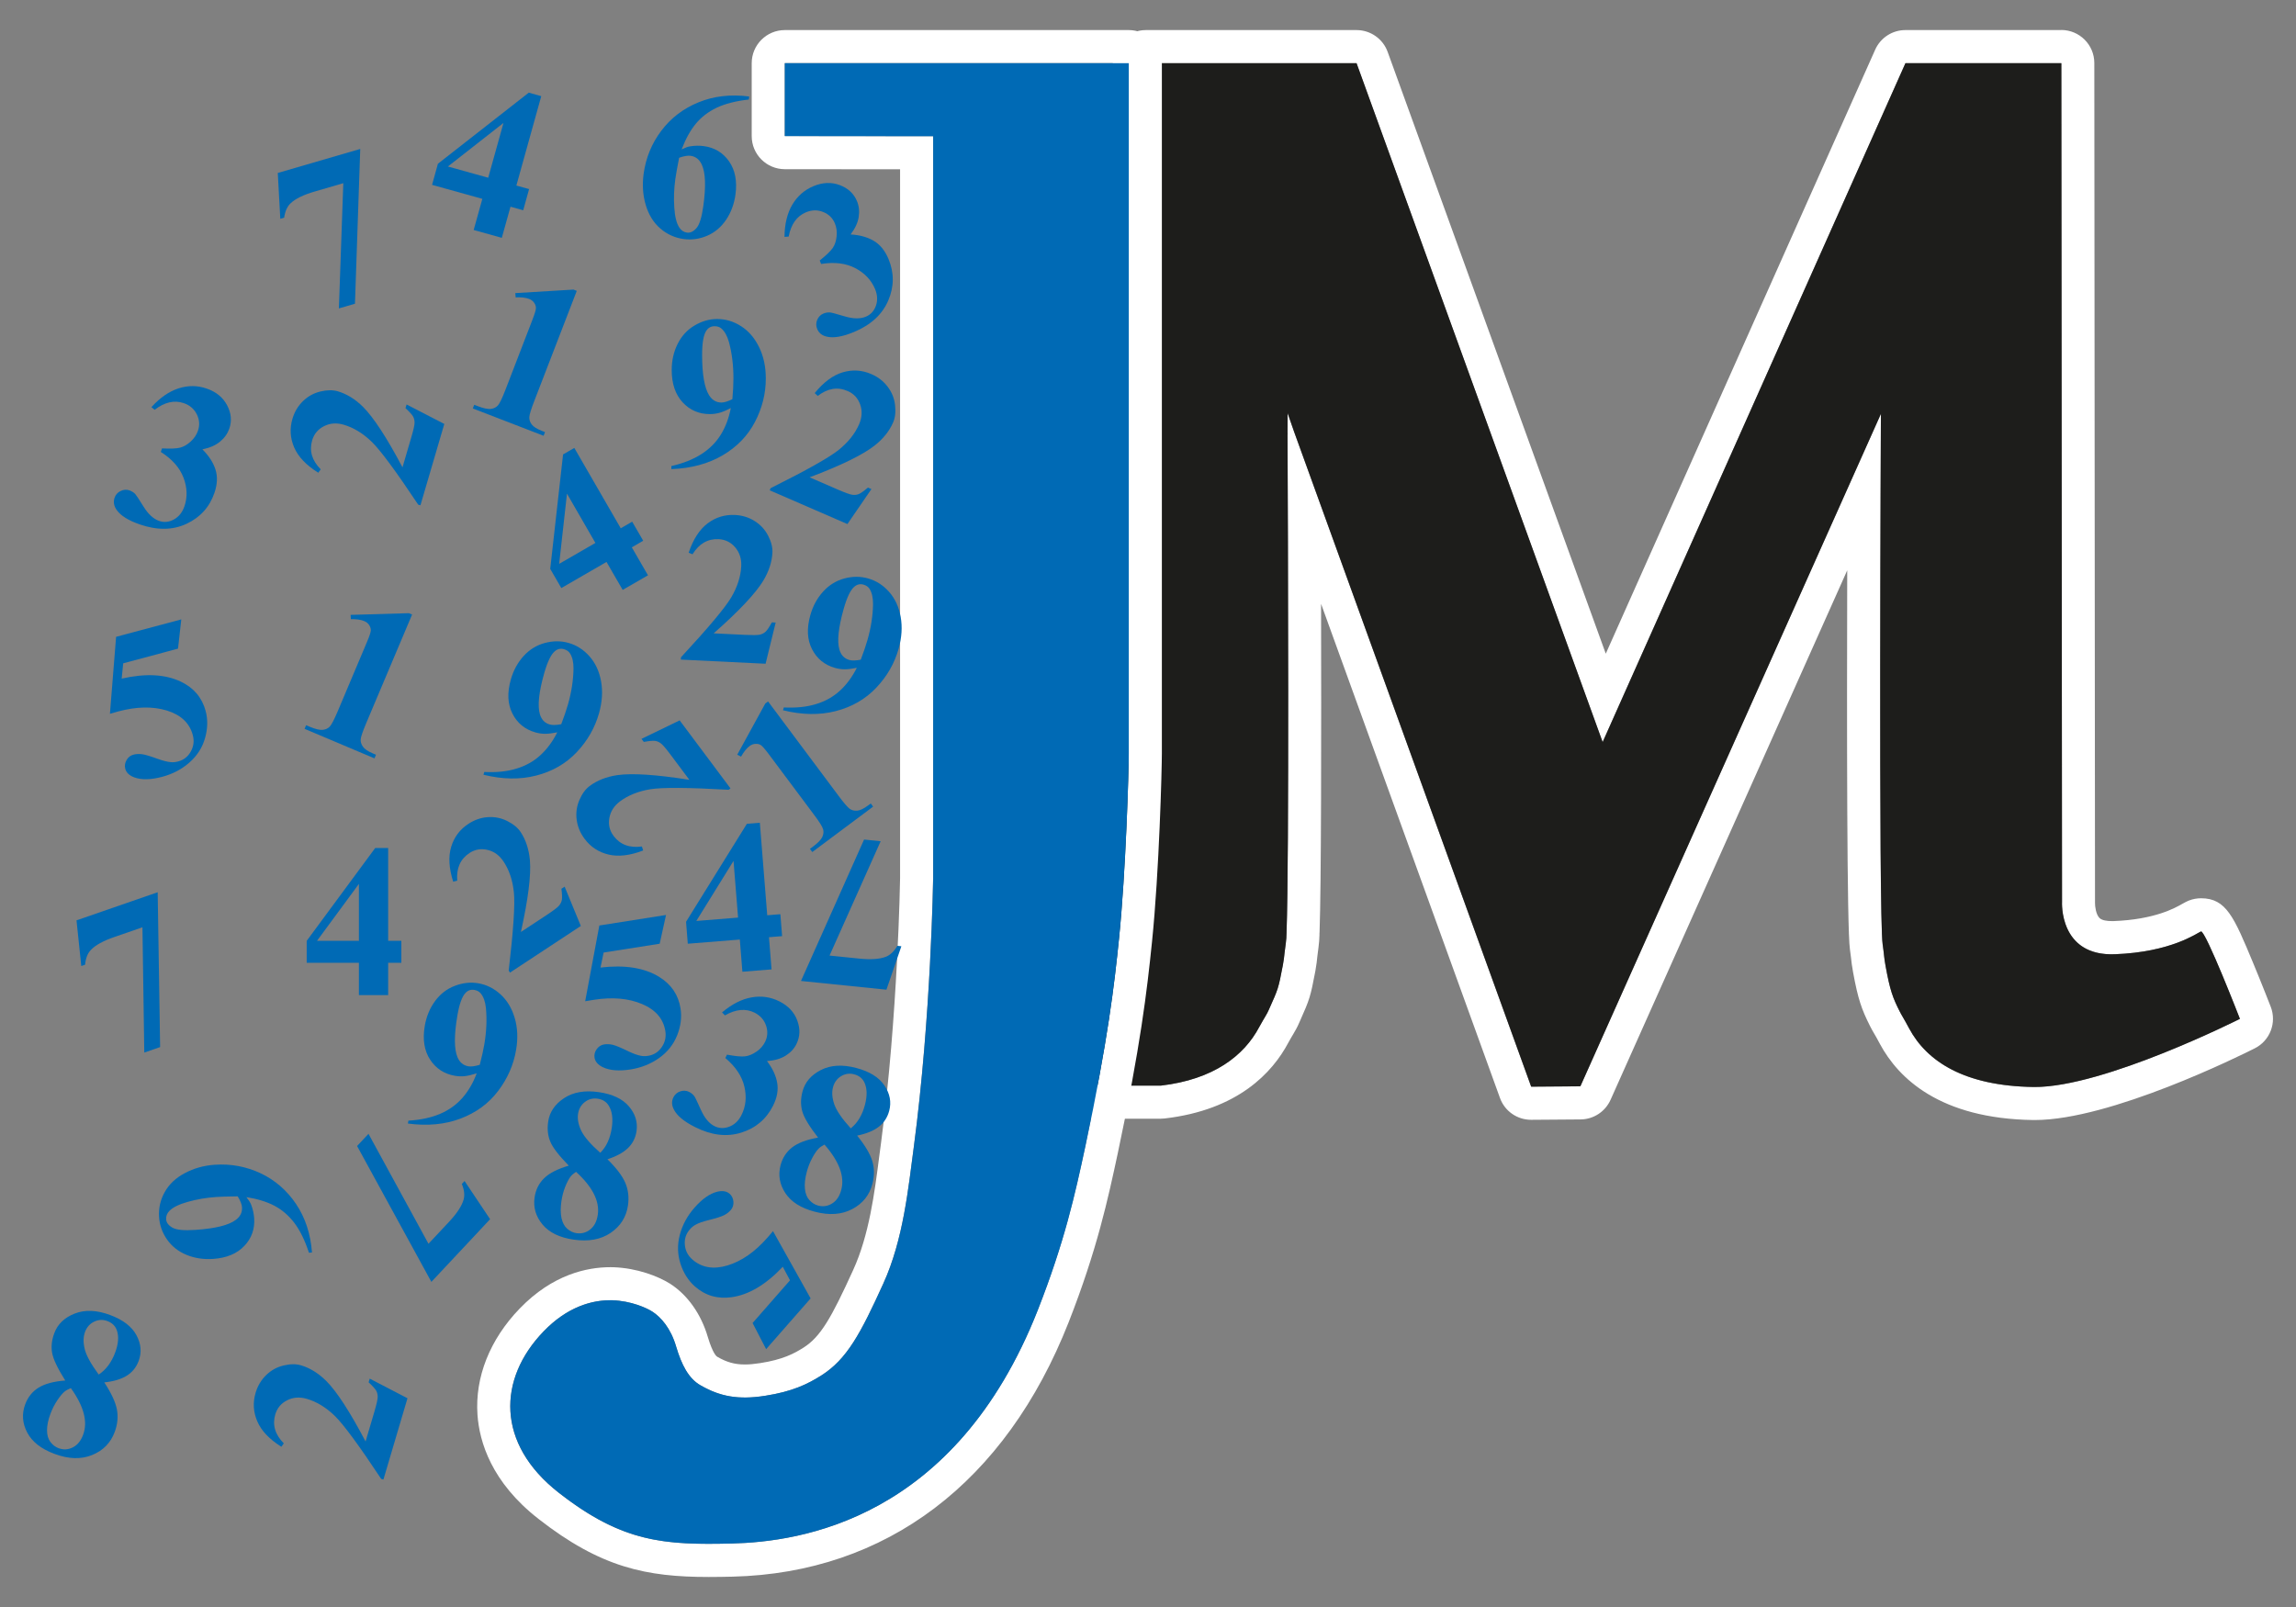 <?xml version="1.0" encoding="UTF-8"?>
<svg id="Layer_1" xmlns="http://www.w3.org/2000/svg" version="1.1" viewBox="0 0 500 350">
  <rect x="0" y="0" width="500" height="350" fill="#808080" stroke="none"/>
  <!-- Generator: Adobe Illustrator 29.7.1, SVG Export Plug-In . SVG Version: 2.1.1 Build 8)  -->
  <defs>
    <style>
      .st0 {
        fill: #1d1d1b;
      }

      .st1 {
        fill: #006ab5;
      }

      .st2 {
        fill: #fff;
      }
    </style>
  </defs>
  <g>
    <path class="st2" d="M448.89,13.76l.15,182.65s-.68,11.43,10.8,11.43c.23,0,.47,0,.71-.01,12.21-.45,17.84-4.57,18.74-4.96,0,0,.02,0,.03,0,1.07,0,8.46,19.04,8.46,19.04,0,0-29.41,14.84-44.66,14.84-.07,0-.15,0-.22,0-15.17-.21-23.3-5.59-27.14-12.73-1.24-2.34-1.6-2.78-2.11-3.81-1.46-2.9-2.06-4.47-3.02-9.73-.36-1.89-.36-2.91-.65-4.8-.92-6-.38-115.54-.38-115.54l-65.45,146.46-10.71.08-51.62-142.61-1.42-4.08s0,1.5-.02,4.21c.02.17.02.36,0,.56.09,19.86.37,92.97-.21,108.14v.17c-.04,1.13-.04,1.47-.16,2.32-.12.85-.21,1.52-.28,2.17-.08.82-.17,1.6-.36,2.62-1,5.24-1,5.12-3.05,9.72-.46,1.08-.85,1.51-2.12,3.82-3.29,6.2-9.91,11.39-21.4,12.73h-14.25l10.99-222.68h45.87l53.59,147.86L414.95,13.76h33.95M448.89,6.55h-33.95c-2.85,0-5.42,1.67-6.58,4.27l-58.67,131.55L302.19,11.3c-1.03-2.85-3.74-4.75-6.78-4.75h-45.87c-3.84,0-7.01,3.01-7.2,6.85l-10.99,222.68c-.1,1.97.62,3.9,1.98,5.33s3.25,2.24,5.22,2.24h14.25c.28,0,.56-.02.83-.05,16-1.86,23.48-10.01,26.93-16.51.44-.81.79-1.39,1.06-1.84.45-.77.88-1.49,1.33-2.55l.17-.38c2.08-4.66,2.27-5.26,3.32-10.8.25-1.39.36-2.39.44-3.23.06-.55.13-1.13.24-1.87.16-1.17.18-1.8.22-2.76v-.35c.01-.08.02-.17.02-.25v-.03c.37-10.07.39-43.4.33-71.52l38.96,107.63c1.03,2.86,3.74,4.75,6.78,4.75.02,0,.04,0,.06,0l10.71-.08c2.82-.02,5.37-1.69,6.53-4.27l51.54-115.32c-.09,34.37-.07,78.23.59,82.55.11.7.17,1.25.23,1.78.1.9.21,1.92.47,3.28,1.07,5.82,1.85,8.01,3.66,11.61.29.59.56,1.06.91,1.66.29.49.66,1.12,1.26,2.27,4,7.43,13.01,16.28,33.41,16.57h.32c16.49,0,44.74-14.02,47.91-15.62,3.31-1.67,4.81-5.58,3.47-9.04-.08-.2-1.9-4.9-3.89-9.68-4.11-9.87-5.81-13.96-11.29-13.96-.89,0-1.8.17-2.62.49-.09.03-.18.07-.26.11-.25.11-.68.32-1.26.65-1.47.84-5.94,3.39-14.9,3.72-.16,0-.3,0-.44,0-.9,0-2.09-.12-2.65-.69-.76-.77-.97-2.54-.96-3.22,0-.14,0-.18,0-.32l-.15-182.65c0-3.98-3.23-7.2-7.21-7.2h0Z"/>
    <path class="st0" d="M238.56,236.44l10.99-222.68h45.87l53.59,147.86L414.95,13.76h33.95l.15,182.65s-.7,11.9,11.51,11.42c12.21-.45,17.84-4.57,18.74-4.96.96-.37,8.49,19.03,8.49,19.03,0,0-29.7,14.99-44.88,14.84-15.17-.21-23.3-5.59-27.14-12.73-1.24-2.34-1.6-2.78-2.11-3.81-1.46-2.9-2.06-4.47-3.02-9.73-.36-1.89-.36-2.91-.65-4.8-.92-6-.38-115.54-.38-115.54l-65.45,146.46-10.71.08-51.62-142.61-1.42-4.08s0,1.5-.02,4.21c.02.17.02.36,0,.56.09,19.86.37,92.97-.21,108.14v.17c-.04,1.13-.04,1.47-.16,2.32-.12.85-.21,1.52-.28,2.17-.08.82-.17,1.6-.36,2.62-1,5.24-1,5.12-3.05,9.72-.46,1.08-.85,1.51-2.12,3.82-3.29,6.2-9.91,11.39-21.4,12.73h-14.25Z"/>
  </g>
  <g>
    <path class="st2" d="M245.8,13.76v150.27c0,3.85-.63,25.83-2.12,40.37-1.01,9.95-2.41,22.13-7.33,45.24-2.25,10.5-4.52,20.8-10.35,35.66-18.02,45.83-51.92,50.51-66.64,50.87-1.75.04-3.42.07-5.03.07-11.92,0-20.44-1.57-32.66-11.13-13.7-10.7-13.27-24.81-3.32-35.12,4.98-5.18,10.22-6.8,14.53-6.8.16,0,.32,0,.47,0,4.12.15,7.4,1.66,8.66,2.45,1.89,1.21,4.05,3.61,5.23,7.67,1.17,3.9,2.68,6.93,5.31,8.41,3.03,1.75,5.98,2.66,9.63,2.66,1.37,0,2.84-.13,4.45-.38,5.87-.91,9.18-2.51,12.21-4.42,5.6-3.55,8.54-9.1,13.5-20,4.39-9.62,5.47-20.97,6.66-29.86,3.77-28.44,4.2-58.42,4.2-58.42V29.66l-32.31-.03v-15.88h74.89M245.8,6.55h-74.89c-3.98,0-7.21,3.23-7.21,7.21v15.88c0,3.98,3.22,7.2,7.2,7.21l25.11.02v154.42c0,.19-.47,29.81-4.13,57.48-.13.96-.26,1.95-.39,2.97-1.04,8.09-2.22,17.25-5.69,24.85-4.75,10.43-7.09,14.55-10.81,16.91-2.03,1.28-4.44,2.6-9.44,3.38-1.28.2-2.36.3-3.35.3-2.21,0-3.95-.49-6.02-1.69-.09-.05-.92-.58-2.02-4.24-1.47-5.04-4.41-9.21-8.25-11.67-2.61-1.63-7.15-3.39-12.28-3.58-.28,0-.51-.01-.73-.01-5.04,0-12.55,1.56-19.73,9.01-6.5,6.73-9.76,14.95-9.19,23.14.42,5.94,3.06,14.69,13.27,22.66,13.61,10.64,23.54,12.66,37.1,12.66,1.66,0,3.39-.03,5.2-.07,33.45-.82,59.44-20.51,73.18-55.44,6.19-15.78,8.58-26.94,10.69-36.79,4.91-23.09,6.37-35.4,7.45-46.02,1.57-15.34,2.15-37.71,2.15-41.1V13.76c0-3.98-3.23-7.21-7.21-7.21h0Z"/>
    <path class="st1" d="M170.91,13.76v15.88l32.31.03v161.62s-.43,29.99-4.2,58.42c-1.19,8.89-2.27,20.24-6.66,29.86-4.96,10.91-7.91,16.45-13.5,20-3.02,1.91-6.34,3.51-12.21,4.42-5.89.94-9.91.14-14.08-2.27-2.63-1.48-4.14-4.5-5.31-8.41-1.18-4.06-3.34-6.46-5.23-7.67-1.26-.79-4.54-2.3-8.66-2.45-4.4-.12-9.84,1.43-15,6.8-9.94,10.31-10.38,24.42,3.32,35.12,13.87,10.85,22.97,11.41,37.69,11.06,14.72-.36,48.62-5.04,66.64-50.87,5.83-14.86,8.1-25.16,10.35-35.66,4.91-23.11,6.32-35.29,7.33-45.24,1.48-14.54,2.12-36.53,2.12-40.37V13.76h-74.89Z"/>
  </g>
  <path class="st1" d="M73.8,67.16l.96-27.26-6.25,1.82c-2.45.71-4.19,1.57-5.23,2.56-.73.69-1.2,1.74-1.4,3.13l-.84.25-.55-9.99,17.96-5.23-1.15,33.71-3.49,1.02Z"/>
  <path class="st1" d="M35.02,98.43l.26-.77c1.83.09,3.14.04,3.92-.16.79-.19,1.56-.64,2.32-1.33.76-.69,1.29-1.48,1.59-2.36.42-1.21.33-2.4-.25-3.57-.59-1.17-1.53-1.99-2.85-2.44-2.05-.7-4.16-.22-6.33,1.45l-.71-.57c1.89-2.08,3.86-3.44,5.93-4.1,2.06-.66,4.1-.65,6.11.05,2.06.71,3.54,1.92,4.44,3.63.91,1.71,1.07,3.41.49,5.09-.38,1.09-1.05,2.04-2.02,2.84-.97.8-2.25,1.36-3.84,1.68,1.42,1.42,2.37,2.89,2.85,4.42.48,1.53.4,3.21-.23,5.05-1.06,3.1-3.09,5.34-6.07,6.74-2.99,1.4-6.36,1.45-10.13.16-2.51-.86-4.2-1.91-5.07-3.14-.63-.87-.79-1.76-.48-2.69.23-.67.67-1.16,1.32-1.47.64-.31,1.28-.36,1.91-.14.48.17.9.43,1.25.77.19.2.81,1.12,1.83,2.77,1.02,1.65,2.16,2.69,3.4,3.12,1.08.37,2.15.26,3.22-.33,1.07-.59,1.82-1.54,2.28-2.85.69-2,.62-4.08-.2-6.25-.83-2.17-2.48-4.04-4.95-5.6Z"/>
  <path class="st1" d="M157.96,230.42l.36-.72c1.8.34,3.1.46,3.91.37.8-.09,1.63-.43,2.48-1.01.85-.58,1.48-1.29,1.89-2.12.57-1.14.65-2.34.22-3.58-.42-1.24-1.26-2.17-2.49-2.8-1.93-.97-4.09-.77-6.46.59l-.63-.65c2.15-1.81,4.29-2.9,6.43-3.27,2.13-.38,4.15-.09,6.05.86,1.94.98,3.25,2.37,3.91,4.19.67,1.82.6,3.52-.19,5.11-.52,1.04-1.31,1.89-2.38,2.55-1.07.66-2.41,1.05-4.04,1.15,1.22,1.6,1.96,3.18,2.23,4.76.27,1.58-.03,3.23-.9,4.97-1.47,2.92-3.78,4.88-6.92,5.86-3.15.99-6.5.59-10.06-1.2-2.37-1.19-3.91-2.45-4.6-3.79-.51-.94-.55-1.85-.11-2.72.32-.63.82-1.06,1.5-1.28.68-.22,1.32-.18,1.91.12.45.23.83.54,1.13.93.17.23.65,1.22,1.44,2.99.8,1.78,1.78,2.96,2.95,3.54,1.02.51,2.1.55,3.24.11,1.13-.44,2.02-1.28,2.64-2.52.95-1.89,1.16-3.96.63-6.22-.53-2.26-1.91-4.33-4.16-6.22Z"/>
  <path class="st1" d="M178.82,57.49l-.31-.75c1.43-1.15,2.37-2.06,2.83-2.72.46-.67.74-1.51.85-2.54.11-1.02-.02-1.96-.37-2.81-.49-1.18-1.35-2.02-2.56-2.5-1.21-.49-2.46-.47-3.75.07-1.99.83-3.25,2.6-3.76,5.29l-.91.06c.03-2.81.6-5.15,1.7-7.01,1.1-1.86,2.64-3.21,4.6-4.03,2.01-.84,3.92-.92,5.73-.24,1.81.68,3.06,1.84,3.75,3.48.45,1.07.57,2.22.38,3.47-.19,1.24-.78,2.51-1.76,3.8,2.01.12,3.69.59,5.07,1.41,1.37.82,2.43,2.14,3.18,3.93,1.26,3.02,1.24,6.05-.06,9.07-1.3,3.03-3.79,5.31-7.47,6.84-2.45,1.02-4.41,1.36-5.87,1.02-1.05-.23-1.76-.79-2.13-1.69-.27-.65-.27-1.31,0-1.97.28-.65.72-1.11,1.34-1.37.47-.2.95-.28,1.45-.25.27.01,1.34.3,3.2.85,1.86.56,3.4.58,4.61.07,1.05-.44,1.79-1.24,2.19-2.38.41-1.15.34-2.36-.19-3.65-.82-1.95-2.25-3.46-4.3-4.54-2.05-1.07-4.53-1.38-7.43-.91Z"/>
  <path class="st1" d="M95.37,35.66l19.78-15.48,2.72.76-5.42,19.47,2.77.77-1.28,4.61-2.77-.77-1.89,6.78-6.13-1.71,1.89-6.78-10.95-3.05,1.28-4.62ZM97.53,36.26l8.79,2.45,3.32-11.93-12.11,9.49Z"/>
  <path class="st1" d="M96.76,92.32l-5.2,17.73-.49-.14c-4.88-7.33-8.27-11.91-10.16-13.73-1.9-1.82-3.91-3.04-6.04-3.67-1.56-.46-2.99-.36-4.31.31-1.31.66-2.17,1.69-2.58,3.08-.67,2.28-.05,4.39,1.86,6.32l-.53.74c-2.61-1.63-4.36-3.46-5.24-5.49-.88-2.03-1.01-4.11-.39-6.24.45-1.53,1.21-2.81,2.29-3.86,1.08-1.05,2.34-1.75,3.79-2.1,1.44-.35,2.71-.36,3.79-.05,1.97.58,3.81,1.71,5.51,3.4,2.3,2.3,5.16,6.68,8.59,13.16l1.91-6.51c.47-1.6.71-2.66.72-3.18,0-.52-.1-.98-.33-1.39-.22-.4-.78-1.01-1.65-1.81l.24-.8,8.21,4.24Z"/>
  <path class="st1" d="M184.57,114.15l-16.95-7.36.2-.47c7.88-3.93,12.84-6.72,14.88-8.38,2.04-1.66,3.5-3.5,4.39-5.54.64-1.49.72-2.92.23-4.3-.49-1.38-1.4-2.37-2.74-2.94-2.18-.95-4.34-.59-6.5,1.07l-.66-.62c1.94-2.38,3.98-3.89,6.1-4.52,2.12-.63,4.2-.5,6.24.39,1.46.63,2.64,1.55,3.55,2.75.91,1.2,1.45,2.54,1.61,4.02.17,1.48.02,2.73-.43,3.77-.82,1.88-2.17,3.57-4.06,5.05-2.57,2-7.28,4.3-14.12,6.89l6.22,2.7c1.53.66,2.55,1.03,3.07,1.1.51.07.99.02,1.41-.15.43-.18,1.1-.65,2-1.42l.76.33-5.23,7.62Z"/>
  <path class="st1" d="M25.28,138.7l14.2-3.8-.71,6.37-11.94,3.2-.33,3.33c5.19-1.18,9.5-.96,12.9.67,2.8,1.34,4.6,3.47,5.38,6.37.5,1.86.46,3.83-.12,5.89-.58,2.06-1.7,3.83-3.37,5.31-1.67,1.48-3.65,2.53-5.94,3.14-2.48.66-4.5.71-6.08.14-1.1-.41-1.76-1.03-1.99-1.87-.17-.64-.08-1.27.27-1.89.35-.62.85-1.02,1.49-1.19.58-.16,1.2-.19,1.86-.11.66.08,1.85.43,3.57,1.06,1.07.38,1.98.61,2.69.67.51.06,1.06,0,1.64-.15,1.22-.33,2.14-1.05,2.76-2.18.62-1.13.76-2.31.42-3.57-.7-2.62-2.59-4.4-5.65-5.34-3.06-.93-6.59-.87-10.59.2-.4.11-1,.28-1.8.51l1.34-16.75Z"/>
  <path class="st1" d="M176.53,282.79l-9.69,11.05-2.95-5.69,8.15-9.3-1.57-2.95c-3.66,3.87-7.36,6.08-11.1,6.62-3.08.44-5.75-.33-8.01-2.31-1.45-1.27-2.51-2.93-3.17-4.97-.66-2.04-.71-4.14-.15-6.29.56-2.15,1.63-4.13,3.19-5.91,1.69-1.93,3.35-3.09,4.97-3.49,1.14-.27,2.03-.12,2.69.45.5.44.77,1.01.83,1.73.05.71-.14,1.32-.58,1.82-.4.45-.89.83-1.48,1.13-.59.3-1.78.67-3.55,1.11-1.11.28-1.98.59-2.61.94-.46.24-.88.58-1.28,1.04-.83.95-1.2,2.06-1.08,3.34.11,1.28.65,2.34,1.63,3.2,2.04,1.79,4.6,2.22,7.66,1.3,3.07-.93,5.96-2.94,8.69-6.05.27-.31.68-.79,1.22-1.42l8.2,14.67Z"/>
  <path class="st1" d="M89.74,133.85l-9.99,23.65c-.75,1.78-1.15,2.94-1.2,3.5-.05.55.11,1.09.48,1.62.36.52,1.09,1.02,2.19,1.48l.66.28-.33.79-15.22-6.43.33-.79.76.32c1.24.52,2.18.75,2.83.69.65-.06,1.17-.3,1.57-.72.39-.42.97-1.54,1.74-3.36l6.33-14.99c.57-1.34.85-2.2.86-2.59.01-.39-.11-.77-.35-1.16-.25-.38-.6-.67-1.06-.86-.72-.31-1.7-.45-2.93-.43l-.06-.93,12.7-.37.7.3Z"/>
  <path class="st1" d="M167.26,152.77l15.36,20.57c1.15,1.55,1.96,2.48,2.41,2.81.45.32,1,.46,1.64.41.63-.05,1.43-.43,2.38-1.14l.58-.43.51.69-13.25,9.89-.51-.69.67-.5c1.08-.8,1.75-1.5,2.02-2.09.27-.59.33-1.16.17-1.71-.16-.56-.83-1.62-2.02-3.2l-9.74-13.04c-.87-1.16-1.46-1.84-1.79-2.06-.33-.21-.72-.3-1.17-.27-.46.02-.88.18-1.28.47-.63.47-1.25,1.24-1.86,2.31l-.83-.42,6.1-11.14.61-.46Z"/>
  <path class="st1" d="M66.8,204.9l14.91-20.21h2.82v20.21h2.87v4.79h-2.87v7.04h-6.37v-7.04h-11.37v-4.79ZM69.04,204.9h9.12v-12.39l-9.12,12.39Z"/>
  <path class="st1" d="M191.78,183.22l-11.13,24.9,6.47.66c2.54.26,4.47.12,5.82-.41.93-.37,1.76-1.16,2.48-2.37l.87.09-3.25,9.46-18.61-1.9,13.74-30.8,3.62.37Z"/>
  <path class="st1" d="M67.93,272.79l-.65.05c-.9-2.74-1.97-4.91-3.2-6.52-1.23-1.61-2.68-2.85-4.34-3.72-1.66-.87-3.69-1.49-6.08-1.87.51.65.85,1.19,1.02,1.62.38.98.6,1.98.67,2.99.16,2.34-.56,4.35-2.15,6.03-1.6,1.68-3.86,2.62-6.8,2.82-2.06.14-3.99-.15-5.77-.88-1.78-.73-3.2-1.84-4.24-3.33-1.05-1.49-1.63-3.12-1.75-4.89-.13-1.92.27-3.74,1.22-5.44.94-1.71,2.4-3.09,4.37-4.14,1.97-1.05,4.15-1.67,6.53-1.83,3.51-.24,6.84.38,9.98,1.85,3.14,1.48,5.72,3.71,7.72,6.68,2.01,2.98,3.17,6.5,3.48,10.56ZM51.77,260.56c-2.14.03-3.69.07-4.68.14-2.13.15-4.17.49-6.12,1.04-1.96.54-3.31,1.2-4.06,1.97-.54.54-.78,1.17-.73,1.86.05.71.5,1.31,1.37,1.81.86.5,2.56.66,5.08.48,4.25-.29,7.15-1.01,8.69-2.15,1-.73,1.46-1.66,1.38-2.79-.04-.61-.35-1.4-.93-2.35Z"/>
  <path class="st1" d="M88.83,244.71l.11-.64c2.63-.15,4.91-.64,6.86-1.46,1.95-.83,3.57-1.99,4.88-3.47,1.31-1.49,2.35-3.27,3.13-5.37-1.03.33-1.89.53-2.58.61-.7.08-1.41.05-2.14-.07-2.34-.4-4.15-1.57-5.43-3.53-1.27-1.95-1.66-4.4-1.16-7.33.35-2.04,1.09-3.84,2.22-5.39s2.56-2.67,4.28-3.33c1.73-.67,3.43-.86,5.13-.58,1.81.31,3.44,1.11,4.87,2.42,1.43,1.31,2.47,3.02,3.09,5.15.63,2.13.73,4.44.3,6.95-.55,3.26-1.86,6.24-3.93,8.96-2.06,2.72-4.8,4.72-8.19,6-3.39,1.28-7.21,1.64-11.45,1.07ZM104.48,231.91c.44-1.68.77-3.16.99-4.46.47-2.77.59-5.4.35-7.9-.14-1.38-.52-2.45-1.13-3.19-.32-.4-.79-.65-1.39-.76-.76-.13-1.41.1-1.95.68-.75.8-1.34,2.46-1.76,4.99-.71,4.22-.7,7.21.03,8.97.48,1.15,1.28,1.81,2.39,2,.59.1,1.42-.01,2.48-.33Z"/>
  <path class="st1" d="M80.25,246.95l13.06,23.94,4.45-4.75c1.74-1.86,2.81-3.48,3.2-4.87.27-.97.15-2.1-.39-3.41l.6-.64,5.56,8.32-12.79,13.65-16.18-29.59,2.48-2.65Z"/>
  <path class="st1" d="M31.42,229.24l-.4-27.28-6.15,2.13c-2.41.83-4.11,1.77-5.1,2.82-.69.73-1.11,1.8-1.24,3.2l-.83.29-1.04-9.95,17.68-6.12.53,33.72-3.43,1.19Z"/>
  <path class="st1" d="M88.74,304.53l-5.24,17.71-.49-.14c-4.86-7.34-8.24-11.92-10.13-13.75-1.89-1.82-3.9-3.05-6.04-3.68-1.56-.46-2.99-.36-4.3.3-1.31.66-2.17,1.68-2.59,3.07-.67,2.28-.06,4.39,1.85,6.32l-.53.74c-2.61-1.64-4.35-3.47-5.23-5.51-.88-2.03-1.01-4.11-.38-6.24.45-1.52,1.22-2.81,2.3-3.86,1.08-1.05,2.35-1.75,3.79-2.09,1.45-.35,2.71-.36,3.79-.04,1.97.58,3.8,1.72,5.51,3.41,2.3,2.31,5.15,6.7,8.56,13.18l1.92-6.5c.47-1.6.71-2.66.72-3.18,0-.52-.1-.98-.33-1.39-.22-.4-.78-1.01-1.65-1.82l.24-.8,8.2,4.26Z"/>
  <path class="st1" d="M22.72,301.09c1.5,2.29,2.41,4.24,2.73,5.84.31,1.61.16,3.26-.47,4.95-.88,2.37-2.52,4.05-4.92,5.02-2.4.98-5.13.9-8.19-.25-2.91-1.08-4.89-2.63-5.95-4.66-1.06-2.03-1.2-4.07-.43-6.14.59-1.58,1.56-2.79,2.92-3.63,1.36-.84,3.29-1.36,5.8-1.55-1.67-2.65-2.62-4.66-2.86-6.03-.24-1.37-.08-2.8.48-4.29.73-1.97,2.21-3.39,4.44-4.26,2.23-.87,4.8-.77,7.7.31,2.81,1.04,4.72,2.51,5.74,4.39,1.02,1.89,1.18,3.76.49,5.61-.52,1.39-1.38,2.46-2.59,3.22-1.21.76-2.84,1.24-4.88,1.46ZM15.44,302.33c-.6.24-1.05.49-1.37.75-.48.4-1.01,1.04-1.6,1.92-.59.88-1.08,1.85-1.48,2.91-.51,1.36-.75,2.56-.75,3.61,0,1.05.25,1.9.75,2.54.49.65,1.08,1.1,1.76,1.35,1.06.39,2.09.34,3.1-.17,1.01-.5,1.77-1.43,2.26-2.78,1.04-2.81.15-6.19-2.68-10.13ZM21.49,299.37c.81-.52,1.5-1.19,2.1-1.99.59-.8,1.09-1.73,1.49-2.8.7-1.88.83-3.47.39-4.77-.32-.99-1.02-1.69-2.09-2.09-.97-.36-1.92-.32-2.87.13-.94.45-1.6,1.19-1.99,2.23-.39,1.06-.42,2.29-.08,3.71.34,1.42,1.36,3.27,3.05,5.57Z"/>
  <path class="st1" d="M125.6,63.36l-9.24,23.95c-.7,1.8-1.06,2.98-1.09,3.53-.03.56.14,1.09.52,1.6.38.51,1.13.98,2.23,1.41l.67.26-.31.8-15.42-5.95.31-.8.78.3c1.25.48,2.2.68,2.85.6.64-.08,1.15-.34,1.54-.77.38-.43.93-1.57,1.64-3.42l5.85-15.18c.52-1.35.79-2.23.78-2.61,0-.39-.13-.77-.39-1.14-.26-.38-.62-.65-1.08-.83-.73-.28-1.72-.4-2.94-.34l-.09-.93,12.68-.77.71.28Z"/>
  <path class="st1" d="M119.82,123.93l2.8-24.96,2.45-1.41,10.11,17.5,2.49-1.44,2.4,4.15-2.48,1.44,3.52,6.09-5.51,3.18-3.52-6.09-9.84,5.69-2.4-4.15ZM121.76,122.81l7.9-4.56-6.19-10.73-1.7,15.29Z"/>
  <path class="st1" d="M105.28,168.76l.18-.63c2.62.14,4.95-.1,6.98-.72,2.03-.61,3.77-1.58,5.23-2.92,1.46-1.33,2.69-3,3.69-4.99-1.06.21-1.93.32-2.63.32-.7,0-1.41-.1-2.12-.3-2.28-.65-3.96-2.01-5.01-4.09-1.06-2.08-1.18-4.55-.36-7.42.56-1.99,1.49-3.69,2.78-5.12,1.29-1.42,2.84-2.37,4.62-2.85,1.79-.48,3.51-.49,5.16-.02,1.77.5,3.29,1.48,4.58,2.93,1.29,1.46,2.13,3.27,2.52,5.45.39,2.18.24,4.5-.45,6.95-.9,3.18-2.52,6-4.87,8.49-2.35,2.48-5.28,4.17-8.79,5.07-3.51.91-7.35.85-11.5-.17ZM122.22,157.73c.62-1.62,1.11-3.06,1.47-4.32.77-2.7,1.17-5.31,1.2-7.82.01-1.39-.25-2.49-.77-3.3-.28-.43-.72-.73-1.31-.9-.74-.21-1.41-.06-2.01.47-.83.71-1.59,2.3-2.29,4.77-1.17,4.11-1.48,7.09-.94,8.92.35,1.19,1.07,1.94,2.15,2.24.58.17,1.41.14,2.5-.06Z"/>
  <path class="st1" d="M170.51,154.7l.18-.62c2.62.13,4.95-.1,6.98-.72,2.03-.61,3.77-1.58,5.23-2.92,1.46-1.33,2.69-3,3.69-4.99-1.06.21-1.93.32-2.63.32-.7,0-1.41-.1-2.12-.3-2.28-.65-3.95-2.01-5.01-4.09-1.06-2.08-1.17-4.55-.36-7.42.56-1.99,1.49-3.69,2.79-5.12,1.29-1.42,2.84-2.37,4.62-2.85,1.79-.48,3.51-.48,5.16-.01,1.77.5,3.3,1.48,4.58,2.93,1.29,1.46,2.13,3.27,2.52,5.45.39,2.18.24,4.5-.45,6.95-.9,3.18-2.52,6-4.87,8.48-2.35,2.48-5.28,4.17-8.79,5.08-3.51.91-7.35.85-11.5-.17ZM187.45,143.67c.62-1.62,1.11-3.06,1.47-4.32.77-2.7,1.17-5.31,1.2-7.82,0-1.39-.25-2.49-.77-3.3-.28-.43-.72-.73-1.31-.9-.74-.21-1.41-.05-2.01.47-.83.71-1.59,2.3-2.29,4.77-1.16,4.11-1.48,7.09-.94,8.92.35,1.19,1.07,1.94,2.15,2.25.58.17,1.41.14,2.5-.06Z"/>
  <path class="st1" d="M148.02,156.91l11.06,14.8-.41.3c-8.8-.5-14.49-.54-17.08-.11-2.59.43-4.78,1.3-6.56,2.63-1.3.97-2.07,2.18-2.33,3.62-.26,1.45.05,2.75.92,3.91,1.42,1.9,3.48,2.67,6.17,2.3l.27.87c-2.87,1.11-5.39,1.4-7.54.89-2.15-.51-3.9-1.65-5.22-3.43-.95-1.27-1.52-2.66-1.72-4.15-.19-1.49,0-2.92.59-4.29.59-1.37,1.33-2.39,2.24-3.06,1.64-1.23,3.65-2.02,6.03-2.37,3.22-.46,8.45-.12,15.68,1.02l-4.06-5.43c-1-1.34-1.7-2.16-2.11-2.48-.41-.32-.85-.51-1.31-.57-.46-.06-1.28.02-2.44.23l-.5-.67,8.32-4.03Z"/>
  <path class="st1" d="M130.52,201.57l14.52-2.29-1.38,6.26-12.21,1.92-.68,3.27c5.29-.63,9.55.05,12.76,2.02,2.65,1.63,4.21,3.93,4.67,6.9.3,1.91.05,3.86-.74,5.85-.8,1.99-2.1,3.63-3.91,4.92-1.81,1.29-3.89,2.13-6.24,2.5-2.53.4-4.55.23-6.06-.5-1.05-.52-1.64-1.21-1.78-2.06-.1-.65.05-1.27.47-1.86.42-.58.95-.92,1.61-1.03.6-.09,1.22-.07,1.87.08.65.15,1.79.62,3.44,1.43,1.03.49,1.9.81,2.61.95.5.11,1.05.12,1.65.03,1.25-.2,2.24-.82,2.97-1.88.73-1.05,1-2.22.8-3.5-.42-2.68-2.11-4.65-5.06-5.9-2.95-1.26-6.46-1.56-10.55-.92-.41.06-1.03.17-1.85.31l3.09-16.52Z"/>
  <path class="st1" d="M132.29,252.49c1.95,1.92,3.25,3.64,3.89,5.14.64,1.51.83,3.15.57,4.94-.37,2.5-1.62,4.48-3.76,5.94-2.14,1.46-4.83,1.95-8.07,1.48-3.07-.45-5.33-1.55-6.79-3.31-1.46-1.76-2.03-3.73-1.71-5.91.25-1.67.94-3.05,2.09-4.17,1.15-1.11,2.93-2.02,5.35-2.72-2.18-2.24-3.54-4.01-4.05-5.3-.52-1.29-.66-2.73-.43-4.3.3-2.08,1.45-3.77,3.45-5.1,1.99-1.32,4.53-1.76,7.6-1.31,2.96.43,5.14,1.47,6.53,3.1,1.39,1.63,1.94,3.42,1.66,5.38-.21,1.47-.84,2.7-1.86,3.69-1.03,1-2.52,1.81-4.47,2.45ZM125.44,255.23c-.54.36-.93.7-1.18,1.02-.38.49-.77,1.23-1.17,2.22-.39.99-.67,2.04-.83,3.15-.21,1.43-.2,2.67.02,3.69.23,1.02.65,1.8,1.26,2.32.62.53,1.28.85,2,.95,1.11.16,2.11-.11,3-.82.88-.7,1.43-1.77,1.64-3.19.43-2.96-1.15-6.08-4.74-9.35ZM130.73,251.07c.68-.68,1.22-1.47,1.63-2.38.41-.91.7-1.92.87-3.06.29-1.99.08-3.57-.62-4.74-.52-.91-1.35-1.44-2.48-1.6-1.02-.15-1.95.09-2.77.73-.82.63-1.32,1.5-1.48,2.6-.16,1.11.07,2.33.7,3.65.63,1.31,2.01,2.92,4.15,4.81Z"/>
  <path class="st1" d="M186.67,247.34c1.72,2.13,2.82,3.98,3.29,5.54.47,1.57.48,3.23.02,4.98-.64,2.45-2.11,4.28-4.4,5.48-2.29,1.21-5.02,1.4-8.18.56-3-.79-5.13-2.14-6.38-4.05-1.25-1.91-1.6-3.93-1.04-6.07.43-1.62,1.28-2.92,2.55-3.9,1.27-.97,3.14-1.68,5.62-2.11-1.92-2.47-3.06-4.37-3.44-5.72-.37-1.35-.36-2.78.05-4.32.53-2.03,1.87-3.59,4-4.68,2.13-1.09,4.7-1.24,7.7-.45,2.89.76,4.94,2.03,6.14,3.81,1.2,1.78,1.55,3.62,1.04,5.53-.38,1.43-1.13,2.59-2.26,3.46-1.13.88-2.7,1.52-4.71,1.93ZM179.55,249.29c-.58.3-1,.59-1.28.88-.44.44-.91,1.13-1.41,2.07s-.9,1.95-1.18,3.04c-.37,1.4-.5,2.62-.39,3.67.11,1.04.44,1.86.99,2.45.56.6,1.18.98,1.88,1.17,1.09.29,2.11.13,3.07-.47.96-.6,1.62-1.6,1.98-2.99.76-2.89-.46-6.17-3.66-9.82ZM185.27,245.75c.75-.6,1.38-1.33,1.89-2.18.51-.85.91-1.83,1.2-2.94.51-1.94.48-3.53-.08-4.78-.42-.96-1.18-1.58-2.28-1.87-1-.27-1.95-.13-2.84.41-.89.54-1.48,1.35-1.76,2.42-.29,1.09-.19,2.32.28,3.7.48,1.38,1.67,3.13,3.59,5.24Z"/>
  <path class="st1" d="M149.4,200.76l13.25-21.34,2.82-.23,1.61,20.15,2.86-.23.38,4.78-2.86.23.56,7.01-6.35.51-.56-7.01-11.33.91-.38-4.78ZM151.64,200.58l9.09-.73-.99-12.35-8.1,13.08Z"/>
  <path class="st1" d="M163.15,21.04l-.09.64c-2.86.32-5.21.93-7.03,1.8-1.82.88-3.33,2.04-4.52,3.49-1.19,1.45-2.21,3.31-3.07,5.57.74-.36,1.34-.59,1.8-.66,1.04-.17,2.06-.19,3.07-.05,2.32.32,4.14,1.43,5.47,3.33,1.32,1.9,1.78,4.32,1.38,7.23-.28,2.05-.96,3.87-2.03,5.47-1.08,1.6-2.45,2.76-4.12,3.48-1.67.72-3.39.96-5.14.72-1.91-.26-3.61-1.03-5.08-2.3-1.48-1.27-2.53-2.98-3.17-5.12-.63-2.14-.78-4.4-.46-6.77.48-3.49,1.76-6.62,3.85-9.39,2.09-2.78,4.79-4.84,8.12-6.2,3.32-1.36,7.01-1.78,11.05-1.26ZM147.89,34.37c-.41,2.09-.68,3.63-.82,4.61-.29,2.11-.37,4.18-.23,6.21.13,2.03.5,3.49,1.1,4.38.42.63.98,1,1.67,1.09.7.1,1.39-.23,2.05-.97.66-.74,1.17-2.37,1.51-4.88.58-4.22.47-7.2-.34-8.95-.51-1.13-1.33-1.77-2.45-1.93-.61-.08-1.44.06-2.49.43Z"/>
  <path class="st1" d="M146.2,102.16v-.65c2.56-.59,4.73-1.45,6.52-2.59,1.78-1.14,3.2-2.56,4.24-4.24,1.04-1.68,1.77-3.62,2.19-5.81-.96.5-1.77.84-2.44,1.03-.67.19-1.38.29-2.12.29-2.38,0-4.36-.86-5.94-2.57-1.58-1.71-2.37-4.06-2.37-7.04,0-2.07.43-3.96,1.29-5.68.86-1.72,2.08-3.06,3.67-4,1.59-.95,3.24-1.42,4.95-1.42,1.84,0,3.57.52,5.21,1.57,1.64,1.05,2.94,2.57,3.91,4.56.97,1.99,1.46,4.26,1.46,6.81,0,3.3-.79,6.47-2.37,9.49-1.58,3.02-3.94,5.45-7.07,7.28-3.13,1.83-6.84,2.82-11.11,2.98ZM159.49,86.93c.16-1.73.23-3.25.23-4.56,0-2.81-.32-5.43-.97-7.85-.37-1.34-.92-2.33-1.64-2.96-.38-.34-.89-.51-1.5-.51-.77,0-1.37.33-1.81,1-.6.91-.9,2.65-.9,5.21,0,4.28.51,7.22,1.53,8.84.66,1.05,1.56,1.57,2.69,1.57.6,0,1.4-.25,2.38-.74Z"/>
  <path class="st1" d="M166.72,144.56l-18.45-.9.03-.51c5.99-6.46,9.64-10.82,10.97-13.09,1.32-2.27,2.04-4.51,2.15-6.73.08-1.62-.36-2.99-1.31-4.11-.95-1.12-2.15-1.71-3.6-1.79-2.37-.12-4.27.98-5.7,3.29l-.84-.34c.98-2.92,2.35-5.04,4.11-6.38,1.76-1.33,3.76-1.95,5.98-1.84,1.59.08,3.02.52,4.29,1.33,1.27.8,2.25,1.86,2.93,3.19.68,1.32.99,2.55.93,3.67-.1,2.05-.77,4.1-2.01,6.16-1.7,2.77-5.29,6.59-10.78,11.43l6.77.33c1.66.08,2.75.07,3.26-.04.51-.12.93-.33,1.27-.65.34-.31.8-.99,1.37-2.03l.83.04-2.2,8.98Z"/>
  <path class="st1" d="M126.49,201.67l-15.43,10.16-.28-.43c1.02-8.75,1.4-14.43,1.13-17.04-.27-2.61-1.01-4.85-2.24-6.7-.89-1.35-2.05-2.21-3.48-2.55-1.43-.34-2.75-.12-3.96.68-1.99,1.31-2.87,3.31-2.66,6.02l-.88.22c-.93-2.93-1.08-5.46-.44-7.58.64-2.12,1.88-3.79,3.74-5.01,1.33-.87,2.74-1.37,4.24-1.47,1.5-.1,2.92.18,4.24.85,1.33.67,2.3,1.47,2.92,2.41,1.13,1.71,1.8,3.77,2.01,6.16.27,3.24-.38,8.44-1.96,15.59l5.66-3.73c1.39-.92,2.26-1.57,2.6-1.96.34-.4.56-.82.65-1.27.09-.46.06-1.27-.09-2.45l.7-.46,3.52,8.55Z"/>
</svg>